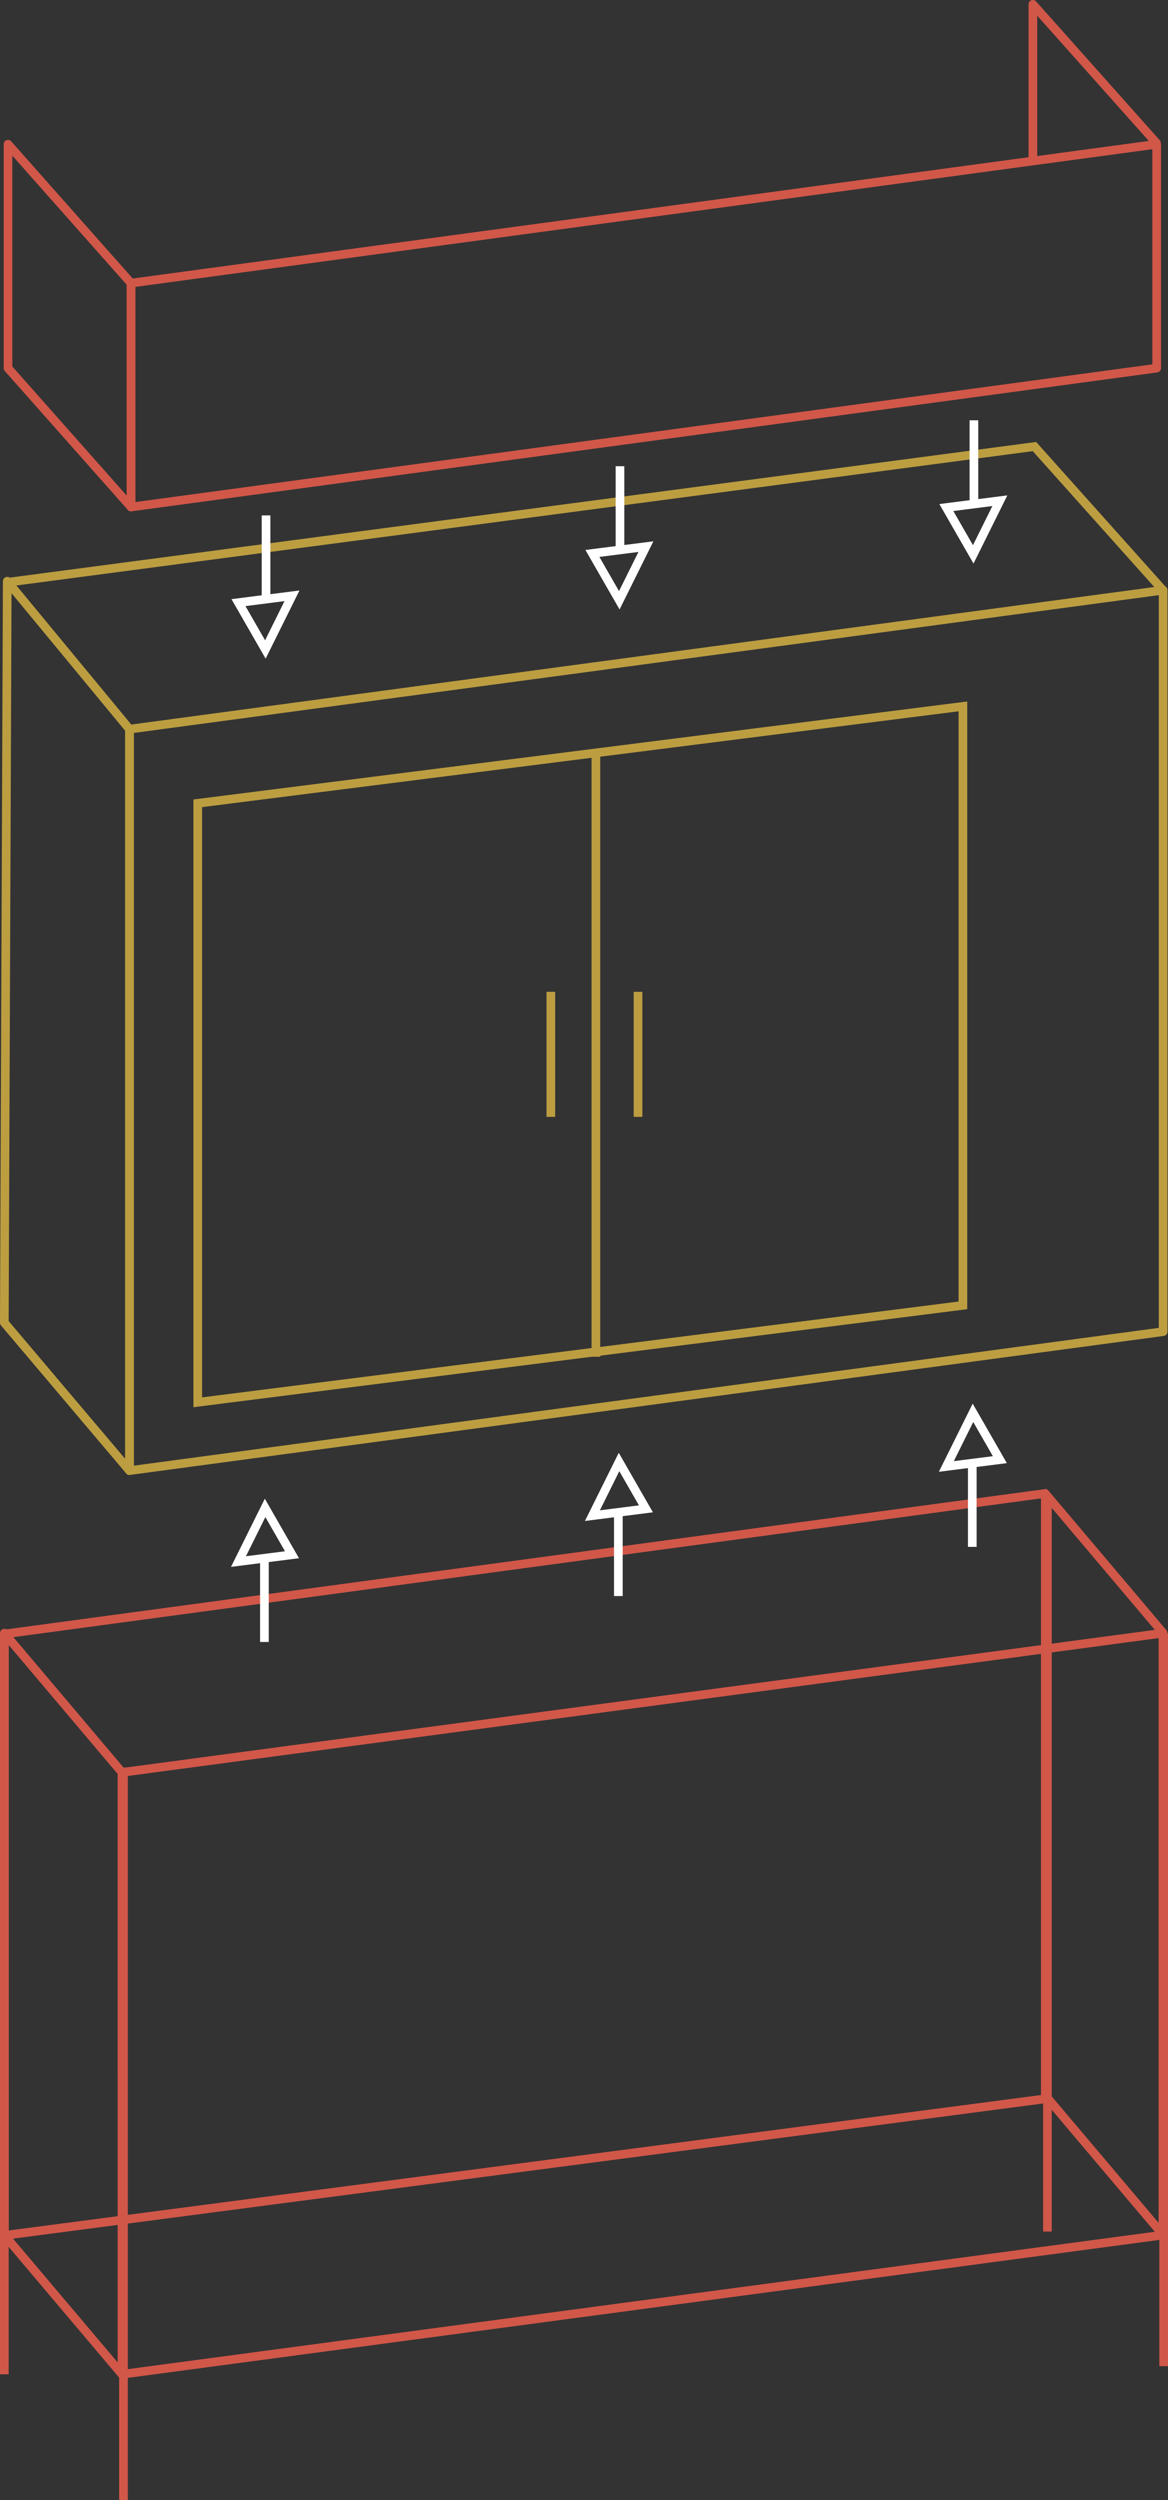 <svg xmlns="http://www.w3.org/2000/svg" width="269.706" height="577" viewBox="0 0 269.706 577">
  <rect x="0" y="0" width="269.706" height="577" fill="#333333" stroke="none"/>
  <defs>
    <style>
      .cls-1, .cls-2, .cls-3, .cls-4, .cls-5 {
        fill: none;
        stroke-width: 2px;
      }

      .cls-1, .cls-2 {
        stroke: #bc9e41;
      }

      .cls-1, .cls-3 {
        stroke-linejoin: round;
      }

      .cls-3, .cls-4 {
        stroke: #d15749;
      }

      .cls-5 {
        stroke: #fff;
      }
    </style>
  </defs>
  <g id="Component_90_1" data-name="Component 90 – 1" transform="translate(0.706 1)">
    <g id="Group_650" data-name="Group 650">
      <g id="Group_644" data-name="Group 644" transform="translate(0.294)">
        <g id="Group_645" data-name="Group 645">
          <g id="Group_672" data-name="Group 672" transform="translate(0 102.058)">
            <g id="Group_643" data-name="Group 643" transform="translate(28.896 33.147)">
              <path id="Path_25398" data-name="Path 25398" class="cls-1" d="M0-15.722,238.687-47.795V123.322L0,155.394Z" transform="translate(0 47.795)"/>
              <g id="Group_641" data-name="Group 641" transform="translate(15.77 26.817)">
                <g id="Group_642" data-name="Group 642">
                  <g id="Group_639" data-name="Group 639">
                    <path id="Path_25400" data-name="Path 25400" class="cls-2" d="M0-10.965,176.681-33.332V104.9L0,127.271Z" transform="translate(0 33.332)"/>
                  </g>
                  <g id="Group_640" data-name="Group 640" transform="translate(81.532 65.874)">
                    <line id="Line_32" data-name="Line 32" class="cls-2" y2="28.855" transform="translate(0)"/>
                    <line id="Line_33" data-name="Line 33" class="cls-2" y2="28.855" transform="translate(20.131)"/>
                  </g>
                  <line id="Line_34" data-name="Line 34" class="cls-2" y2="139.578" transform="translate(91.933 10.513)"/>
                </g>
              </g>
            </g>
            <path id="Path_25399" data-name="Path 25399" class="cls-1" d="M31.61-50.885,59.835-16.739V154.378l-28.9-34.146Z" transform="translate(-30.938 81.958)"/>
            <path id="Path_25401" data-name="Path 25401" class="cls-2" d="M-85.441,33.654-115.274.311-352.3,31.62" transform="translate(353.146 -0.311)"/>
          </g>
          <g id="Group_646" data-name="Group 646" transform="translate(0.847)">
            <path id="Path_25405" data-name="Path 25405" class="cls-3" d="M0,36.352v-36L28.775,32.636" transform="translate(236.661 -0.352)"/>
            <path id="Path_25402" data-name="Path 25402" class="cls-3" d="M.54-17.982,237.379-50.033V1.637L.54,33.689Z" transform="translate(27.871 82.321)"/>
            <path id="Path_25403" data-name="Path 25403" class="cls-3" d="M28.951-17.982l-16-18.048L.54-50.033V1.637L28.951,33.689Z" transform="translate(-0.54 82.321)"/>
          </g>
        </g>
      </g>
      <g id="Group_679" data-name="Group 679" transform="translate(0 343.594)">
        <g id="Group_648" data-name="Group 648" transform="translate(0 0.098)">
          <g id="Group_647" data-name="Group 647">
            <path id="Path_25406" data-name="Path 25406" class="cls-3" d="M-1.565-20.552,238.8-52.687V86.219L-1.565,118.355Z" transform="translate(29.034 84.898)"/>
            <path id="Path_25407" data-name="Path 25407" class="cls-3" d="M25.609-20.552-1.565-52.687V86.219l27.175,32.136Z" transform="translate(1.86 84.898)"/>
            <path id="Path_25408" data-name="Path 25408" class="cls-3" d="M25.609-20.552-1.565-52.687V86.219l27.175,32.136Z" transform="translate(242.23 52.687)"/>
            <line id="Line_35" data-name="Line 35" class="cls-4" y1="31.539" x2="240.487" transform="translate(0 139.703)"/>
          </g>
          <line id="Line_36" data-name="Line 36" class="cls-4" y2="169.104" transform="translate(0.294 34.15)"/>
          <line id="Line_37" data-name="Line 37" class="cls-4" y2="169.104" transform="translate(27.807 63.204)"/>
          <line id="Line_38" data-name="Line 38" class="cls-4" y2="169.104" transform="translate(241.158 1.206)"/>
          <line id="Line_39" data-name="Line 39" class="cls-4" y2="169.104" transform="translate(268 32.273)"/>
        </g>
        <line id="Line_40" data-name="Line 40" class="cls-4" y1="32.546" x2="241.158"/>
      </g>
    </g>
    <g id="Group_677" data-name="Group 677" transform="translate(54.36 96)">
      <g id="Group_674" data-name="Group 674" transform="translate(0 21.945)">
        <path id="Path_25410" data-name="Path 25410" class="cls-5" d="M4.709,8.143V27.809" transform="translate(1.658 -8.143)"/>
        <path id="Path_25409" data-name="Path 25409" class="cls-5" d="M6.149,0l6.208,10.81L0,12.386Z" transform="translate(12.358 30.941) rotate(180)"/>
      </g>
      <g id="Group_675" data-name="Group 675" transform="translate(163.456)">
        <path id="Path_25410-2" data-name="Path 25410" class="cls-5" d="M4.709,8.143V27.809" transform="translate(1.658 -8.143)"/>
        <path id="Path_25409-2" data-name="Path 25409" class="cls-5" d="M6.149,0l6.208,10.81L0,12.386Z" transform="translate(12.358 30.941) rotate(180)"/>
      </g>
      <g id="Group_676" data-name="Group 676" transform="translate(81.728 10.595)">
        <path id="Path_25410-3" data-name="Path 25410" class="cls-5" d="M4.709,8.143V27.809" transform="translate(1.658 -8.143)"/>
        <path id="Path_25409-3" data-name="Path 25409" class="cls-5" d="M6.149,0l6.208,10.81L0,12.386Z" transform="translate(12.358 30.941) rotate(180)"/>
      </g>
    </g>
    <g id="Group_678" data-name="Group 678" transform="translate(54.36 325.051)">
      <g id="Group_674-2" data-name="Group 674" transform="translate(163.456)">
        <path id="Path_25410-4" data-name="Path 25410" class="cls-5" d="M4.709,27.809V8.143" transform="translate(1.282 3.132)"/>
        <path id="Path_25409-4" data-name="Path 25409" class="cls-5" d="M6.149,0l6.208,10.81L0,12.386Z"/>
      </g>
      <g id="Group_675-2" data-name="Group 675" transform="translate(0 21.945)">
        <path id="Path_25410-5" data-name="Path 25410" class="cls-5" d="M4.709,27.809V8.143" transform="translate(1.282 3.132)"/>
        <path id="Path_25409-5" data-name="Path 25409" class="cls-5" d="M6.149,0l6.208,10.81L0,12.386Z"/>
      </g>
      <g id="Group_676-2" data-name="Group 676" transform="translate(81.728 11.35)">
        <path id="Path_25410-6" data-name="Path 25410" class="cls-5" d="M4.709,27.809V8.143" transform="translate(1.282 3.132)"/>
        <path id="Path_25409-6" data-name="Path 25409" class="cls-5" d="M6.149,0l6.208,10.81L0,12.386Z"/>
      </g>
    </g>
  </g>
</svg>
